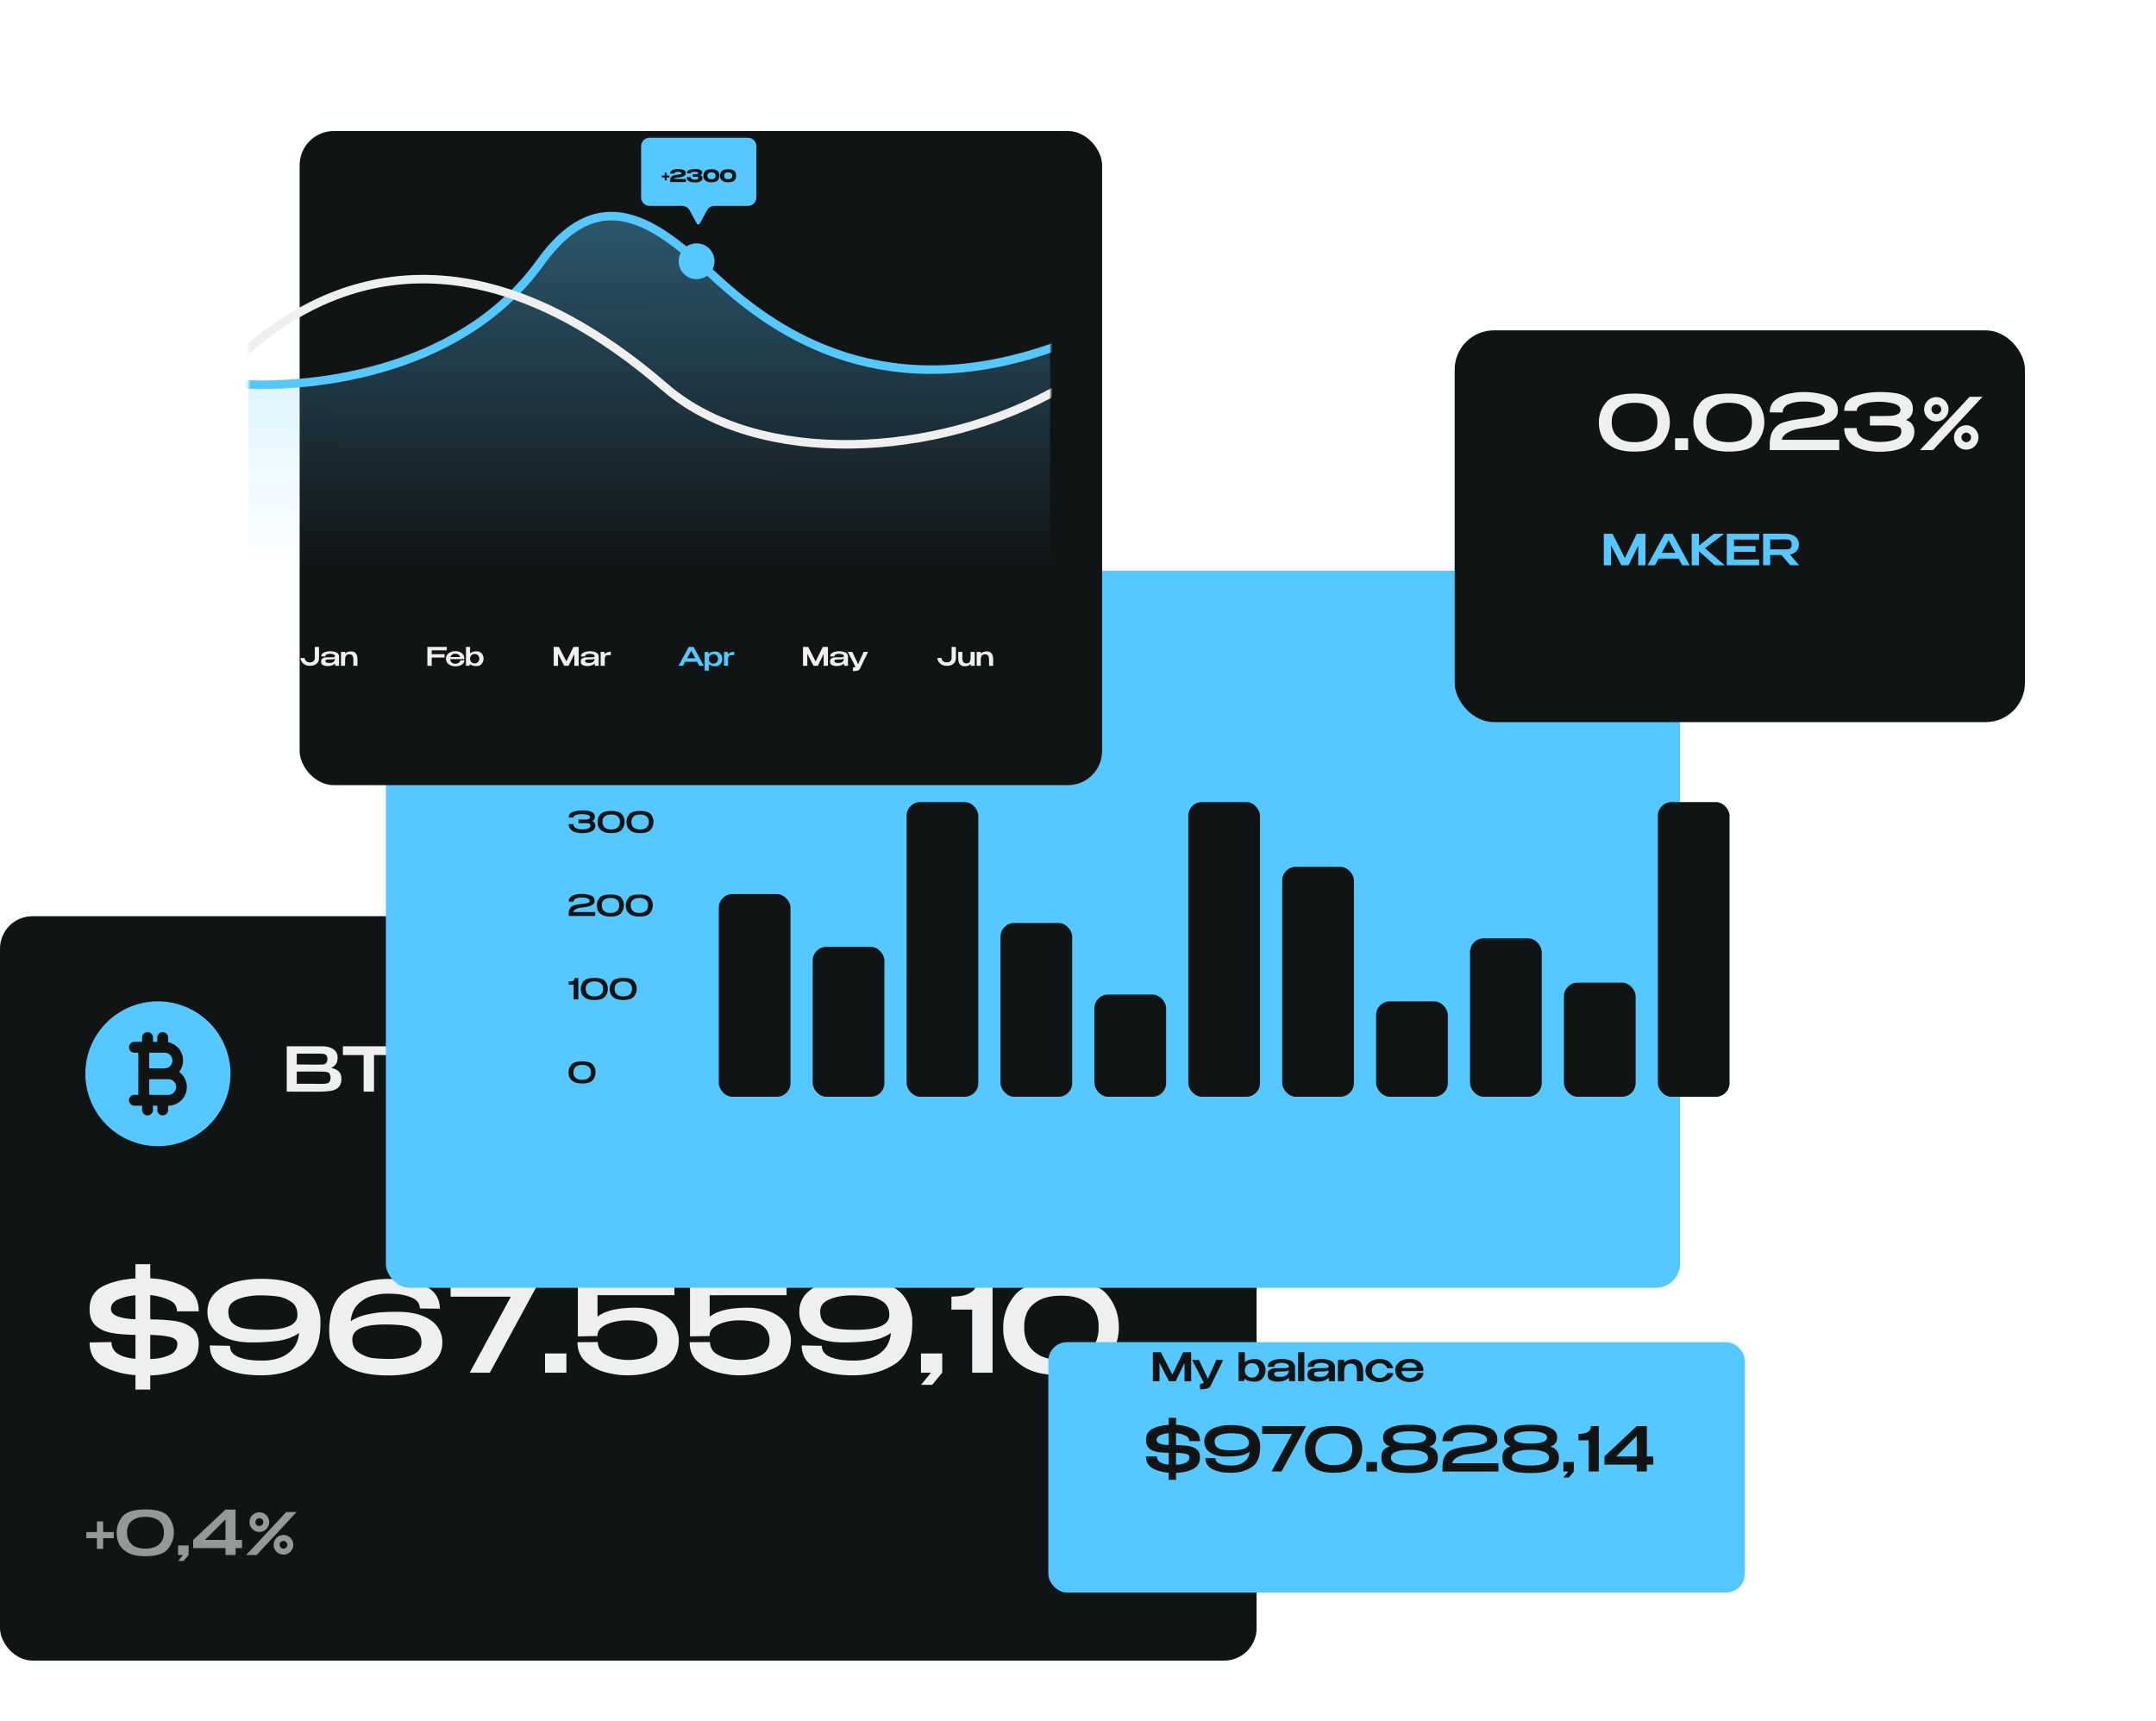 <svg width="675" height="539" fill="none" xmlns="http://www.w3.org/2000/svg"><rect y="286.902" width="393.421" height="233.098" rx="10.156" fill="#111415"/><path d="M51.514 334.542H46.72v-4.897h4.805c.65 0 1.274.258 1.734.717a2.445 2.445 0 010 3.463 2.457 2.457 0 01-1.734.717h-.01zm1.173 3.4h-5.968v4.897h5.977c.65 0 1.275-.258 1.735-.717a2.446 2.446 0 000-3.463 2.457 2.457 0 00-1.735-.717h-.01zm19.476-1.7a22.63 22.63 0 01-3.829 12.595 22.708 22.708 0 01-10.195 8.349 22.759 22.759 0 01-24.758-4.914 22.659 22.659 0 01-6.218-11.607 22.624 22.624 0 011.293-13.098 22.678 22.678 0 018.368-10.174 22.753 22.753 0 0128.685 2.819 22.66 22.66 0 016.654 16.03zm-13.665 4.149a5.845 5.845 0 00-2.415-4.727 5.82 5.82 0 00-3.435-9.295v-1.462a1.698 1.698 0 00-1.704-1.7 1.705 1.705 0 00-1.704 1.7v1.338h-1.342v-1.338a1.698 1.698 0 00-1.704-1.7 1.705 1.705 0 00-1.704 1.7v1.338h-2.394a1.705 1.705 0 00-1.704 1.7 1.705 1.705 0 001.704 1.7h1.215v13.194h-1.215a1.705 1.705 0 00-1.704 1.7 1.705 1.705 0 001.704 1.7h2.394v1.338a1.698 1.698 0 001.704 1.7 1.705 1.705 0 001.704-1.7v-1.338h1.342v1.338a1.698 1.698 0 001.704 1.7 1.705 1.705 0 001.704-1.7v-1.338h.039a5.85 5.85 0 004.118-1.724 5.823 5.823 0 001.693-4.124z" fill="#57C7FF"/><path d="M103.609 334.392c1.077.218 1.892.595 2.444 1.133.551.525.827 1.28.827 2.266v.077c0 1.114-.282 1.958-.847 2.535-.551.576-1.315.96-2.29 1.152-.962.179-2.238.281-3.829.307h-.943l-9.198-.019v-14.21h11.026c1.488.013 2.675.32 3.56.922.885.601 1.328 1.453 1.328 2.553v.077c0 .832-.173 1.511-.52 2.036-.346.525-.866.915-1.558 1.171zm-1.116-2.765c0-.538-.116-.922-.347-1.152a1.482 1.482 0 00-.904-.442c-.372-.064-.911-.096-1.617-.096H92.91v3.38l4.984.057h-.192 1.924c.719 0 1.251-.019 1.598-.057.359-.051.66-.199.904-.442.244-.256.366-.672.366-1.248zm-2.252 7.777c.834 0 1.456-.032 1.867-.096.423-.064.757-.23 1-.499.244-.282.366-.736.366-1.364 0-.601-.122-1.037-.366-1.305-.243-.269-.577-.429-1-.481-.411-.064-1.033-.096-1.867-.096h-7.332v3.803c3.002 0 5.158.012 6.466.038h.866zm7.115-9.064v-2.707h16.126l-16.126 2.707zm16.126-2.707v2.765h-6.389v11.445h-3.252v-11.445h-6.485v-2.765h16.126zm.39 7.124c0-1.421.391-2.701 1.174-3.841.795-1.139 1.873-2.029 3.233-2.669 1.372-.653 2.893-.979 4.56-.979 2.091 0 3.894.506 5.408 1.517 1.526.998 2.578 2.4 3.156 4.205l-3.387.02c-.244-.653-.661-1.21-1.251-1.671a5.88 5.88 0 00-1.924-1.056c-.706-.243-1.367-.365-1.982-.365-.924 0-1.822.192-2.695.576a5.232 5.232 0 00-2.155 1.671c-.551.729-.827 1.593-.827 2.592 0 1.011.263 1.882.789 2.612a5.107 5.107 0 002.078 1.651 7.104 7.104 0 002.81.557c.987 0 1.956-.263 2.905-.788a5.113 5.113 0 002.175-2.246h3.464c-.616 1.818-1.681 3.219-3.195 4.205-1.501.986-3.29 1.479-5.369 1.479-1.655 0-3.168-.327-4.541-.98-1.373-.652-2.457-1.549-3.252-2.688a6.562 6.562 0 01-1.174-3.802z" fill="#EFEFEF"/><path d="M32.288 479.747h3.33v1.94h-3.33v3.322h-1.943v-3.322h-3.33v-1.94h3.33v-3.322h1.943v3.322zm13.212-7.066c3.54-.013 5.914.704 7.12 2.15 1.206 1.447 1.81 3.13 1.81 5.051 0 1.869-.61 3.578-1.829 5.127-1.219 1.536-3.586 2.304-7.1 2.304-2.464 0-4.37-.416-5.716-1.248-1.334-.832-2.22-1.799-2.656-2.9-.436-1.114-.635-2.208-.596-3.283 0-1.857.61-3.521 1.828-4.993 1.231-1.472 3.611-2.208 7.14-2.208zm.02 12.251c1.398 0 2.533-.237 3.405-.711.873-.486 1.495-1.113 1.867-1.882a5.13 5.13 0 00.5-2.496 4.69 4.69 0 00-.5-2.381c-.372-.73-.994-1.319-1.867-1.767-.872-.46-2.007-.691-3.406-.691-1.385 0-2.514.231-3.386.691-.86.448-1.476 1.037-1.848 1.767a4.972 4.972 0 00-.5 2.381 5.442 5.442 0 00.5 2.496c.372.769.988 1.396 1.848 1.882.872.474 2 .711 3.386.711zm10.239 1.997v-2.976h3.29v2.976l-1.558 1.882h-1.732l1.558-1.882H55.76zm17.996-4.705h2.02v2.554h-2.02v2.151h-3.156v-2.151H60.477v-2.554l10.122-9.505h3.156v9.505zm-3.156-6.433l-6.447 6.433H70.6v-6.433zm9.758 11.138h-3.272l12.509-13.442h3.271l-12.508 13.442zm.846-7.22a3.07 3.07 0 01-1.539-.404 3.203 3.203 0 01-1.135-1.132 3.058 3.058 0 01-.404-1.537c0-.55.134-1.062.404-1.536.282-.474.66-.845 1.135-1.114a2.97 2.97 0 011.54-.422 2.97 2.97 0 011.539.422c.475.269.847.64 1.116 1.114.282.474.423.986.423 1.536a2.95 2.95 0 01-.423 1.537 3.05 3.05 0 01-1.116 1.132 3.071 3.071 0 01-1.54.404zm0-1.844c.334 0 .623-.121.866-.365a1.18 1.18 0 00.366-.864 1.18 1.18 0 00-.366-.864 1.186 1.186 0 00-.866-.365c-.333 0-.622.122-.865.365a1.179 1.179 0 00-.366.864c0 .333.122.621.366.864.243.244.532.365.865.365zm7.544 8.949a3.071 3.071 0 01-1.54-.404 3.203 3.203 0 01-1.135-1.132 3.058 3.058 0 01-.404-1.537c0-.55.135-1.062.404-1.536.282-.474.66-.845 1.135-1.114a2.97 2.97 0 011.54-.422 2.97 2.97 0 011.54.422c.474.269.846.64 1.115 1.114.283.474.424.986.424 1.536 0 .551-.141 1.063-.423 1.537-.27.473-.642.851-1.117 1.132a3.07 3.07 0 01-1.54.404zm0-1.863c.333 0 .616-.122.847-.365a1.16 1.16 0 00.365-.845 1.12 1.12 0 00-.365-.845 1.123 1.123 0 00-.847-.364c-.32 0-.603.121-.847.364a1.119 1.119 0 00-.366.845c0 .32.122.602.366.845s.526.365.847.365z" fill="#EFEFEF" fill-opacity=".6"/><path d="M47.04 413.157c3.036.026 5.604.194 7.705.505 2.128.31 3.905 1.022 5.332 2.135 1.427 1.088 2.14 2.719 2.14 4.893 0 3.65-1.518 6.2-4.553 7.65-3.035 1.45-6.577 2.239-10.624 2.369v4.427h-4.63v-4.505c-3.84-.31-7.2-1.229-10.08-2.757-2.853-1.553-4.28-4.051-4.28-7.494l6.849-.117c0 3.029 2.504 4.776 7.51 5.242v-7.494c-2.983-.052-5.486-.259-7.51-.621-2.023-.389-3.67-1.152-4.942-2.292-1.271-1.165-1.907-2.86-1.907-5.087 0-3.443 1.414-5.863 4.242-7.261 2.853-1.398 6.226-2.201 10.117-2.408v-4.465h4.631v4.426c3.892.156 7.394.997 10.507 2.525 3.113 1.501 4.67 4.103 4.67 7.805h-6.81c0-1.657-.87-2.861-2.607-3.612-1.738-.776-3.658-1.268-5.76-1.475v7.611zm-12.297-3.262c0 1.916 2.556 2.99 7.666 3.223v-7.533c-2.075.207-3.878.647-5.409 1.32-1.504.647-2.257 1.644-2.257 2.99zm20.78 10.912c0-1.088-.804-1.812-2.412-2.175-1.608-.362-3.632-.569-6.07-.621v7.572c2.386-.078 4.384-.492 5.992-1.243 1.635-.75 2.465-1.915 2.49-3.494v-.039zm44.762-8.271c.026.414.039 1.009.039 1.786 0 6.187-1.816 10.459-5.448 12.814-3.632 2.356-8.004 3.534-13.115 3.534-4.85 0-8.742-.764-11.674-2.291-2.931-1.553-4.397-3.909-4.397-7.067l6.304.116c0 1.631.934 2.822 2.802 3.573 1.894.724 4.203 1.074 6.927 1.048 1.945.052 3.774-.194 5.487-.738 1.738-.569 3.19-1.501 4.358-2.796 1.167-1.32 1.855-3.016 2.062-5.087-1.945 1.321-4.228 2.149-6.849 2.486-2.62.31-5.279.466-7.977.466-2.828 0-5.292-.389-7.394-1.165-2.075-.777-3.67-1.877-4.786-3.301-1.116-1.424-1.674-3.094-1.674-5.009v-.078c0-2.33.753-4.272 2.257-5.825 1.505-1.553 3.516-2.692 6.032-3.417 2.543-.751 5.383-1.126 8.522-1.126 5.656 0 10.014.971 13.076 2.912 3.061 1.916 4.877 4.971 5.448 9.165zm-17.629 3.883c7.005 0 10.494-1.554 10.468-4.66 0-1.916-.713-3.327-2.14-4.233-1.427-.906-2.866-1.437-4.32-1.592-1.426-.181-3.073-.285-4.941-.311-2.854 0-5.28.415-7.278 1.243-1.971.803-2.957 2.071-2.957 3.806 0 1.631.467 2.873 1.401 3.727.96.829 2.218 1.373 3.775 1.631 1.582.259 3.58.389 5.992.389zm55.826 3.922c0 2.33-.753 4.271-2.257 5.825-1.505 1.553-3.529 2.705-6.071 3.456-2.516.724-5.357 1.087-8.522 1.087-5.63 0-9.988-.958-13.075-2.874-3.062-1.941-4.865-5.009-5.41-9.203a33.197 33.197 0 01-.077-1.825c0-6.187 1.816-10.446 5.448-12.776 3.632-2.355 8.003-3.533 13.114-3.533 4.851 0 8.743.776 11.674 2.33 2.932 1.527 4.397 3.857 4.397 6.989l-6.265-.077c0-1.631-.947-2.809-2.841-3.534-1.867-.751-4.163-1.113-6.887-1.087-1.946-.052-3.788.207-5.526.776a9.758 9.758 0 00-4.359 2.796c-1.167 1.295-1.842 2.977-2.023 5.048 1.375-.932 3.022-1.618 4.942-2.058 1.92-.44 3.632-.699 5.137-.776a91.82 91.82 0 014.747-.117c2.828 0 5.28.388 7.355 1.165 2.101.777 3.71 1.877 4.825 3.301 1.116 1.424 1.674 3.093 1.674 5.009v.078zm-16.772 5.203c2.853 0 5.266-.401 7.238-1.204 1.997-.828 2.996-2.109 2.996-3.844 0-1.631-.48-2.861-1.44-3.689-.96-.854-2.244-1.411-3.852-1.67-1.583-.259-3.593-.388-6.032-.388-6.901 0-10.338 1.553-10.312 4.66 0 1.915.713 3.326 2.14 4.232 1.427.907 2.854 1.45 4.281 1.631 1.452.156 3.113.246 4.981.272zm47.217-24.425l-15.565 28.736h-6.304l12.88-23.804h-18.873v-4.932h27.862zm1.709 22.717h6.693v6.019h-6.693v-6.019zm41.879-4c-.103 4.09-1.803 6.925-5.097 8.504-3.295 1.553-6.992 2.33-11.091 2.33-2.179 0-4.462-.324-6.849-.971-2.387-.647-4.436-1.747-6.149-3.3-1.686-1.554-2.529-3.586-2.529-6.097l6.382-.039c0 1.786.856 3.133 2.568 4.039 1.713.906 3.801 1.423 6.266 1.553 2.724.078 5.033-.363 6.926-1.32 1.92-.984 2.88-2.576 2.88-4.777-.026-2.019-.791-3.572-2.296-4.66-1.505-1.087-3.943-1.63-7.316-1.63-1.427 0-2.854.181-4.28.543-1.401.363-2.569.893-3.503 1.592-.908.699-1.362 1.554-1.362 2.563v.194l-6.148.117v-17.358h30.236v4.466h-24.088v6.756c2.309-1.889 6.266-2.834 11.869-2.834 2.646 0 4.994.414 7.044 1.242 2.049.803 3.645 1.981 4.786 3.534 1.168 1.553 1.751 3.391 1.751 5.514v.039zm35.115 0c-.104 4.09-1.803 6.925-5.098 8.504-3.295 1.553-6.992 2.33-11.091 2.33-2.179 0-4.462-.324-6.849-.971-2.387-.647-4.436-1.747-6.148-3.3-1.687-1.554-2.53-3.586-2.53-6.097l6.382-.039c0 1.786.856 3.133 2.569 4.039 1.712.906 3.8 1.423 6.265 1.553 2.724.078 5.033-.363 6.927-1.32 1.919-.984 2.879-2.576 2.879-4.777-.026-2.019-.791-3.572-2.296-4.66-1.504-1.087-3.943-1.63-7.316-1.63-1.426 0-2.853.181-4.28.543-1.401.363-2.569.893-3.502 1.592-.908.699-1.362 1.554-1.362 2.563v.194l-6.149.117v-17.358h30.237v4.466H222.18v6.756c2.308-1.889 6.265-2.834 11.868-2.834 2.647 0 4.994.414 7.044 1.242 2.049.803 3.645 1.981 4.786 3.534 1.168 1.553 1.752 3.391 1.752 5.514v.039zm37.955-7.3c.026.414.038 1.009.038 1.786 0 6.187-1.816 10.459-5.448 12.814-3.632 2.356-8.003 3.534-13.114 3.534-4.851 0-8.743-.764-11.674-2.291-2.932-1.553-4.397-3.909-4.397-7.067l6.304.116c0 1.631.934 2.822 2.802 3.573 1.893.724 4.202 1.074 6.926 1.048 1.946.052 3.775-.194 5.487-.738 1.738-.569 3.191-1.501 4.359-2.796 1.167-1.32 1.855-3.016 2.062-5.087-1.946 1.321-4.229 2.149-6.849 2.486-2.62.31-5.279.466-7.977.466-2.828 0-5.293-.389-7.394-1.165-2.075-.777-3.671-1.877-4.786-3.301-1.116-1.424-1.674-3.094-1.674-5.009v-.078c0-2.33.753-4.272 2.257-5.825 1.505-1.553 3.516-2.692 6.032-3.417 2.542-.751 5.383-1.126 8.522-1.126 5.656 0 10.014.971 13.076 2.912 3.061 1.916 4.877 4.971 5.448 9.165zm-17.629 3.883c7.005 0 10.494-1.554 10.468-4.66 0-1.916-.713-3.327-2.14-4.233-1.427-.906-2.867-1.437-4.32-1.592-1.426-.181-3.074-.285-4.942-.311-2.853 0-5.279.415-7.277 1.243-1.971.803-2.957 2.071-2.957 3.806 0 1.631.467 2.873 1.401 3.727.96.829 2.218 1.373 3.774 1.631 1.583.259 3.581.389 5.993.389zm20.374 13.436v-6.019h6.655v6.019l-3.152 3.805h-3.503l3.153-3.805h-3.153zm22.423-28.736v28.736h-6.382v-19.766h-6.499v-4.077c2.412 0 4.19-.298 5.331-.893 1.168-.596 1.881-1.23 2.14-1.903a5.5 5.5 0 00.428-2.097h4.982zm21.475-.078c7.16-.026 11.959 1.424 14.398 4.349 2.439 2.926 3.658 6.33 3.658 10.213 0 3.78-1.232 7.236-3.697 10.368-2.465 3.107-7.251 4.66-14.359 4.66-4.982 0-8.834-.841-11.558-2.524-2.698-1.683-4.488-3.637-5.37-5.863-.882-2.253-1.284-4.466-1.207-6.641 0-3.753 1.233-7.119 3.697-10.096 2.491-2.977 7.303-4.466 14.438-4.466zm.038 24.775c2.828 0 5.124-.479 6.888-1.437 1.764-.983 3.023-2.252 3.775-3.805.752-1.554 1.09-3.236 1.012-5.048.078-1.735-.26-3.34-1.012-4.816-.752-1.475-2.011-2.666-3.775-3.572-1.764-.932-4.06-1.398-6.888-1.398-2.801 0-5.084.466-6.849 1.398-1.738.906-2.983 2.097-3.735 3.572-.727 1.476-1.064 3.081-1.012 4.816-.052 1.812.285 3.494 1.012 5.048.752 1.553 1.997 2.822 3.735 3.805 1.765.958 4.048 1.437 6.849 1.437z" fill="#EFEFEF"/><g filter="url(#filter0_d_2006_219)"><rect x="158.224" y="141.282" width="405.181" height="224.564" rx="7.484" fill="#57C7FF"/></g><path d="M186.309 180.054c0 .544-.175.997-.527 1.36-.351.363-.824.632-1.417.807-.588.169-1.251.254-1.99.254-1.315 0-2.333-.224-3.054-.671-.714-.453-1.136-1.17-1.263-2.149a7.707 7.707 0 01-.018-.426c0-1.445.424-2.44 1.272-2.984.848-.55 1.869-.825 3.063-.825 1.133 0 2.041.182 2.726.544.684.357 1.027.901 1.027 1.633l-1.463-.019c0-.38-.221-.656-.664-.825-.436-.175-.972-.26-1.608-.254a3.794 3.794 0 00-1.291.182 2.27 2.27 0 00-1.017.653c-.273.302-.43.695-.473 1.178a3.403 3.403 0 011.154-.48 7.149 7.149 0 011.2-.182c.351-.018.721-.027 1.108-.027.661 0 1.233.091 1.718.272.491.182.866.439 1.127.771.26.333.39.722.39 1.17v.018zm-3.916 1.215c.666 0 1.23-.094 1.69-.281.467-.194.7-.493.7-.898 0-.381-.112-.668-.336-.861-.225-.2-.524-.33-.9-.39a8.926 8.926 0 00-1.409-.091c-1.611 0-2.414.363-2.408 1.088 0 .448.167.777.5.989.333.211.666.338 1 .381.339.036.727.057 1.163.063zm8.791-5.722c1.672-.006 2.792.333 3.362 1.016.569.683.854 1.478.854 2.385 0 .882-.288 1.689-.863 2.421-.576.725-1.694 1.088-3.353 1.088-1.164 0-2.063-.197-2.699-.59-.63-.392-1.048-.849-1.254-1.369a3.85 3.85 0 01-.282-1.55c0-.877.288-1.663.863-2.358.582-.695 1.706-1.043 3.372-1.043zm.009 5.785c.66 0 1.196-.111 1.608-.335.412-.23.706-.526.882-.889.175-.362.254-.755.236-1.178a2.224 2.224 0 00-.236-1.125c-.176-.344-.47-.623-.882-.834-.412-.218-.948-.327-1.608-.327-.655 0-1.188.109-1.6.327-.406.211-.696.49-.872.834-.17.345-.248.719-.236 1.125-.012.423.066.816.236 1.178.176.363.466.659.872.889.412.224.945.335 1.6.335zm9.042-5.785c1.672-.006 2.793.333 3.362 1.016a3.61 3.61 0 01.855 2.385c0 .882-.288 1.689-.864 2.421-.575.725-1.693 1.088-3.353 1.088-1.163 0-2.063-.197-2.699-.59-.63-.392-1.048-.849-1.254-1.369a3.832 3.832 0 01-.281-1.55c0-.877.287-1.663.863-2.358.581-.695 1.705-1.043 3.371-1.043zm.009 5.785c.661 0 1.197-.111 1.609-.335.412-.23.706-.526.881-.889.176-.362.255-.755.236-1.178.019-.406-.06-.78-.236-1.125-.175-.344-.469-.623-.881-.834-.412-.218-.948-.327-1.609-.327-.654 0-1.187.109-1.599.327-.406.211-.697.49-.872.834-.17.345-.249.719-.237 1.125-.012.423.067.816.237 1.178.175.363.466.659.872.889.412.224.945.335 1.599.335zm-14.643 24.741c-.025.955-.421 1.617-1.191 1.986-.769.362-1.632.544-2.59.544a6.111 6.111 0 01-1.599-.227 3.44 3.44 0 01-1.436-.771c-.394-.362-.59-.837-.59-1.423l1.49-.009c0 .417.2.731.6.943.399.211.887.332 1.463.362.636.019 1.175-.084 1.617-.308.448-.23.673-.601.673-1.115-.006-.472-.185-.834-.537-1.088-.351-.254-.92-.381-1.708-.381-.333 0-.666.042-1 .127a2.309 2.309 0 00-.817.371c-.212.164-.318.363-.318.599v.045l-1.436.028v-4.054h7.061v1.043h-5.625v1.578c.539-.442 1.463-.662 2.771-.662.618 0 1.166.097 1.645.29.479.187.851.462 1.118.825.272.363.409.792.409 1.288v.009zm4.837-4.389c1.672-.006 2.793.333 3.362 1.016a3.61 3.61 0 01.855 2.384c0 .883-.288 1.69-.864 2.422-.575.725-1.693 1.088-3.353 1.088-1.163 0-2.063-.197-2.699-.59-.63-.393-1.048-.849-1.254-1.369a3.852 3.852 0 01-.282-1.551c0-.876.288-1.662.864-2.357.581-.695 1.705-1.043 3.371-1.043zm.009 5.785c.661 0 1.197-.111 1.609-.335.412-.23.705-.526.881-.889a2.41 2.41 0 00.236-1.179 2.202 2.202 0 00-.236-1.124c-.176-.345-.469-.623-.881-.834-.412-.218-.948-.327-1.609-.327-.654 0-1.187.109-1.599.327-.406.211-.697.489-.873.834a2.356 2.356 0 00-.236 1.124c-.012.424.067.816.236 1.179.176.363.467.659.873.889.412.224.945.335 1.599.335zm9.043-5.785c1.672-.006 2.793.333 3.362 1.016.57.683.854 1.478.854 2.384 0 .883-.288 1.69-.863 2.422-.576.725-1.693 1.088-3.353 1.088-1.163 0-2.063-.197-2.699-.59-.63-.393-1.048-.849-1.254-1.369a3.852 3.852 0 01-.282-1.551c0-.876.288-1.662.863-2.357.582-.695 1.706-1.043 3.372-1.043zm.009 5.785c.66 0 1.196-.111 1.608-.335.412-.23.706-.526.882-.889.175-.363.254-.755.236-1.179a2.223 2.223 0 00-.236-1.124c-.176-.345-.47-.623-.882-.834-.412-.218-.948-.327-1.608-.327-.654 0-1.188.109-1.599.327-.406.211-.697.489-.873.834a2.356 2.356 0 00-.236 1.124c-.012.424.067.816.236 1.179.176.363.467.659.873.889.411.224.945.335 1.599.335zm-15.171 24.859h.955v1.206h-.955v1.015h-1.49v-1.015h-4.78v-1.206l4.78-4.489h1.49v4.489zm-1.49-3.038l-3.044 3.038h3.044v-3.038zm7.325-1.469c1.672-.006 2.793.332 3.362 1.015.57.684.854 1.479.854 2.385 0 .883-.287 1.69-.863 2.421-.575.726-1.693 1.089-3.353 1.089-1.163 0-2.063-.197-2.699-.59-.63-.393-1.048-.849-1.254-1.369a3.852 3.852 0 01-.282-1.551c0-.876.288-1.662.864-2.357.581-.696 1.705-1.043 3.371-1.043zm.009 5.785c.66 0 1.197-.112 1.609-.335.411-.23.705-.526.881-.889.176-.363.254-.756.236-1.179a2.21 2.21 0 00-.236-1.124c-.176-.345-.47-.623-.881-.834-.412-.218-.949-.327-1.609-.327-.654 0-1.187.109-1.599.327-.406.211-.697.489-.873.834a2.353 2.353 0 00-.236 1.124c-.012.423.067.816.236 1.179.176.363.467.659.873.889.412.223.945.335 1.599.335zm9.043-5.785c1.672-.006 2.792.332 3.362 1.015.569.684.854 1.479.854 2.385 0 .883-.288 1.69-.863 2.421-.576.726-1.693 1.089-3.353 1.089-1.163 0-2.063-.197-2.699-.59-.63-.393-1.048-.849-1.254-1.369a3.852 3.852 0 01-.282-1.551c0-.876.288-1.662.863-2.357.582-.696 1.706-1.043 3.372-1.043zm.009 5.785c.66 0 1.196-.112 1.608-.335.412-.23.706-.526.882-.889.175-.363.254-.756.236-1.179a2.22 2.22 0 00-.236-1.124c-.176-.345-.47-.623-.882-.834-.412-.218-.948-.327-1.608-.327-.655 0-1.188.109-1.6.327-.405.211-.696.489-.872.834-.17.344-.248.719-.236 1.124-.012.423.066.816.236 1.179.176.363.467.659.872.889.412.223.945.335 1.6.335zM186.4 258.464c-.006.841-.387 1.454-1.145 1.841-.757.387-1.744.581-2.962.581-.897 0-1.663-.112-2.299-.336-.636-.224-1.121-.547-1.454-.97-.327-.423-.491-.928-.491-1.515h1.49c0 .569.267.986.8 1.252s1.185.399 1.954.399c.703.006 1.302-.091 1.799-.29.497-.206.748-.529.754-.971-.006-.187-.054-.326-.145-.417-.085-.096-.273-.166-.563-.208-.291-.049-.743-.073-1.354-.073h-1.682v-1.124h1.682c.424 0 .769-.015 1.036-.046.272-.036.493-.108.663-.217.17-.109.254-.275.254-.499 0-.308-.236-.538-.708-.689-.473-.151-1.052-.233-1.736-.245-.769-.006-1.421.079-1.954.254-.533.169-.8.444-.8.825h-1.49c0-.87.439-1.46 1.318-1.768.884-.314 1.86-.472 2.926-.472.648 0 1.251.043 1.808.127a3.346 3.346 0 011.481.563c.425.296.637.734.637 1.314 0 .641-.276 1.079-.827 1.315.648.236.984.686 1.008 1.351v.018zm4.934-4.506c1.672-.006 2.793.332 3.363 1.015.569.683.854 1.478.854 2.385 0 .883-.288 1.69-.863 2.421-.576.726-1.694 1.088-3.354 1.088-1.163 0-2.062-.196-2.698-.589-.631-.393-1.049-.849-1.255-1.369a3.868 3.868 0 01-.281-1.551c0-.876.288-1.662.863-2.357.582-.696 1.705-1.043 3.371-1.043zm.009 5.785c.661 0 1.197-.112 1.609-.335.412-.23.706-.526.881-.889.176-.363.255-.756.237-1.179a2.21 2.21 0 00-.237-1.124c-.175-.345-.469-.623-.881-.835-.412-.217-.948-.326-1.609-.326-.654 0-1.187.109-1.599.326-.406.212-.697.49-.872.835a2.33 2.33 0 00-.236 1.124c-.013.423.066.816.236 1.179.175.363.466.659.872.889.412.223.945.335 1.599.335zm9.043-5.785c1.672-.006 2.793.332 3.362 1.015a3.61 3.61 0 01.855 2.385c0 .883-.288 1.69-.864 2.421-.575.726-1.693 1.088-3.353 1.088-1.163 0-2.063-.196-2.699-.589-.63-.393-1.048-.849-1.254-1.369a3.852 3.852 0 01-.282-1.551c0-.876.288-1.662.864-2.357.581-.696 1.705-1.043 3.371-1.043zm.009 5.785c.661 0 1.197-.112 1.609-.335.412-.23.705-.526.881-.889.176-.363.254-.756.236-1.179a2.21 2.21 0 00-.236-1.124c-.176-.345-.469-.623-.881-.835-.412-.217-.948-.326-1.609-.326-.654 0-1.187.109-1.599.326-.406.212-.697.49-.873.835a2.353 2.353 0 00-.236 1.124c-.012.423.067.816.236 1.179.176.363.467.659.873.889.412.223.945.335 1.599.335zm-14.067 25.856v1.224h-8.279v-.589c0-.786.143-1.385.427-1.796.285-.417.633-.701 1.045-.852.418-.151.976-.284 1.672-.399.212-.03.579-.079 1.1-.145.527-.061.942-.118 1.245-.173.309-.054.563-.139.763-.254.206-.12.309-.284.309-.489 0-.375-.248-.65-.745-.825-.491-.176-1.094-.26-1.808-.254-.685 0-1.267.106-1.745.317-.479.206-.718.532-.718.979l-1.545-.009c0-.616.218-1.103.654-1.46a3.781 3.781 0 011.573-.752 7.904 7.904 0 011.772-.209c1.054 0 2.002.148 2.844.445.848.29 1.272.879 1.272 1.768 0 .477-.2.855-.6 1.133a3.763 3.763 0 01-1.336.59c-.49.115-1.072.217-1.744.308-.267.03-.467.057-.6.082a4.45 4.45 0 00-1.272.299c-.358.151-.633.323-.827.517-.188.187-.282.368-.282.544h6.825zm4.785-5.504c1.672-.006 2.792.332 3.362 1.015.569.683.854 1.478.854 2.385 0 .883-.288 1.69-.863 2.421-.576.726-1.694 1.088-3.353 1.088-1.164 0-2.063-.196-2.699-.589-.63-.393-1.048-.849-1.254-1.369a3.852 3.852 0 01-.282-1.551c0-.877.288-1.662.863-2.358.582-.695 1.706-1.042 3.372-1.042zm.009 5.785c.66 0 1.196-.112 1.608-.336.412-.229.706-.526.882-.888.175-.363.254-.756.236-1.179a2.226 2.226 0 00-.236-1.125c-.176-.344-.47-.622-.882-.834-.412-.217-.948-.326-1.608-.326-.655 0-1.188.109-1.6.326-.406.212-.696.49-.872.834-.17.345-.248.72-.236 1.125-.012.423.066.816.236 1.179.176.362.466.659.872.888.412.224.945.336 1.6.336zm9.042-5.785c1.672-.006 2.793.332 3.362 1.015a3.61 3.61 0 01.855 2.385c0 .883-.288 1.69-.864 2.421-.575.726-1.693 1.088-3.353 1.088-1.163 0-2.063-.196-2.699-.589-.63-.393-1.048-.849-1.254-1.369a3.834 3.834 0 01-.281-1.551c0-.877.287-1.662.863-2.358.581-.695 1.705-1.042 3.371-1.042zm.009 5.785c.661 0 1.197-.112 1.609-.336.412-.229.706-.526.881-.888.176-.363.255-.756.236-1.179.019-.405-.06-.78-.236-1.125-.175-.344-.469-.622-.881-.834-.412-.217-.948-.326-1.609-.326-.654 0-1.187.109-1.599.326-.406.212-.697.49-.872.834-.17.345-.249.72-.237 1.125-.012.423.067.816.237 1.179.175.362.466.659.872.888.412.224.945.336 1.599.336zm-19.107 20.37v6.71h-1.49v-4.616h-1.518v-.952c.564 0 .979-.069 1.245-.208.273-.139.439-.288.5-.445.067-.163.1-.326.1-.489h1.163zm5.015-.019c1.672-.006 2.793.333 3.362 1.016a3.61 3.61 0 01.854 2.385c0 .883-.287 1.69-.863 2.421-.575.725-1.693 1.088-3.353 1.088-1.163 0-2.063-.196-2.699-.589-.63-.393-1.048-.85-1.254-1.369a3.852 3.852 0 01-.282-1.551c0-.877.288-1.663.864-2.358.581-.695 1.705-1.043 3.371-1.043zm.009 5.786c.66 0 1.196-.112 1.608-.336.412-.229.706-.526.882-.888.176-.363.254-.756.236-1.179.018-.405-.06-.78-.236-1.125-.176-.344-.47-.622-.882-.834-.412-.218-.948-.326-1.608-.326-.654 0-1.187.108-1.599.326-.406.212-.697.49-.873.834a2.36 2.36 0 00-.236 1.125c-.012.423.067.816.236 1.179.176.362.467.659.873.888.412.224.945.336 1.599.336zm9.043-5.786c1.672-.006 2.792.333 3.362 1.016.569.683.854 1.478.854 2.385 0 .883-.288 1.69-.863 2.421-.576.725-1.694 1.088-3.353 1.088-1.164 0-2.063-.196-2.699-.589-.63-.393-1.048-.85-1.254-1.369a3.852 3.852 0 01-.282-1.551c0-.877.288-1.663.863-2.358.582-.695 1.706-1.043 3.372-1.043zm.009 5.786c.66 0 1.196-.112 1.608-.336.412-.229.706-.526.882-.888.175-.363.254-.756.236-1.179a2.226 2.226 0 00-.236-1.125c-.176-.344-.47-.622-.882-.834-.412-.218-.948-.326-1.608-.326-.655 0-1.188.108-1.6.326-.406.212-.696.49-.872.834-.17.345-.248.72-.236 1.125-.012.423.066.816.236 1.179.176.362.466.659.872.888.412.224.945.336 1.6.336zm-12.904 20.351c1.672-.006 2.793.333 3.363 1.016.569.683.854 1.478.854 2.385 0 .882-.288 1.689-.863 2.421-.576.725-1.694 1.088-3.354 1.088-1.163 0-2.062-.196-2.699-.589-.63-.393-1.048-.85-1.254-1.37a3.846 3.846 0 01-.281-1.55c0-.877.287-1.663.863-2.358.582-.695 1.705-1.043 3.371-1.043zm.009 5.786c.661 0 1.197-.112 1.609-.336.412-.23.706-.526.881-.889.176-.362.255-.755.237-1.178a2.217 2.217 0 00-.237-1.125c-.175-.344-.469-.622-.881-.834-.412-.218-.948-.326-1.609-.326-.654 0-1.187.108-1.599.326-.406.212-.697.49-.872.834-.17.345-.249.72-.237 1.125-.012.423.067.816.237 1.178.175.363.466.659.872.889.412.224.945.336 1.599.336z" fill="#111415"/><rect x="225.041" y="279.968" width="22.451" height="63.475" rx="4.276" fill="#111415"/><rect x="254.441" y="296.503" width="22.451" height="46.94" rx="4.276" fill="#111415"/><rect x="283.841" y="251.164" width="22.451" height="92.279" rx="4.276" fill="#111415"/><rect x="313.24" y="289.035" width="22.451" height="54.407" rx="4.276" fill="#111415"/><rect x="342.64" y="311.439" width="22.451" height="32.004" rx="4.276" fill="#111415"/><rect x="372.039" y="251.164" width="22.451" height="92.279" rx="4.276" fill="#111415"/><rect x="401.439" y="271.433" width="22.451" height="72.01" rx="4.276" fill="#111415"/><rect x="430.839" y="313.572" width="22.451" height="29.871" rx="4.276" fill="#111415"/><rect x="460.238" y="293.836" width="22.451" height="49.607" rx="4.276" fill="#111415"/><rect x="489.638" y="307.705" width="22.451" height="35.738" rx="4.276" fill="#111415"/><rect x="519.038" y="251.164" width="22.451" height="92.279" rx="4.276" fill="#111415"/><g filter="url(#filter1_d_2006_219)"><rect x="77.775" y="25" width="251.234" height="204.828" rx="10.691" fill="#111415"/></g><path d="M213.562 64.472h-10.17a2.673 2.673 0 01-2.673-2.673V45.81a2.673 2.673 0 012.673-2.673h30.736a2.673 2.673 0 012.673 2.673V61.8a2.673 2.673 0 01-2.673 2.673h-10.437c-.98 0-1.881.536-2.349 1.398l-2.246 4.137a.534.534 0 01-.939 0l-2.246-4.137a2.673 2.673 0 00-2.349-1.398z" fill="#57C7FF"/><path d="M208.716 54.972h.888v.614h-.888v.885h-.615v-.885h-.887v-.614h.887v-.885h.615v.885zm6.065 1.083v.95h-4.966v-.507c0-.455.107-.804.321-1.046a1.57 1.57 0 01.711-.49 6.45 6.45 0 01.967-.22c.15-.024.314-.045.492-.063.235-.029.419-.055.551-.08.135-.025.247-.064.336-.117.089-.057.134-.132.134-.224 0-.157-.109-.27-.326-.342a2.452 2.452 0 00-.791-.112 1.897 1.897 0 00-.754.144c-.207.089-.31.228-.31.416h-1.331c0-.547.248-.92.743-1.12a4.323 4.323 0 011.652-.304c.645 0 1.217.085 1.716.256.502.17.753.528.753 1.072 0 .285-.094.512-.283.683a1.688 1.688 0 01-.641.357 6.564 6.564 0 01-.792.182l-.171.032c-.017 0-.074.009-.171.026-.474.068-.866.14-1.176.219-.306.075-.459.17-.459.288h3.795zm5.161-.357c-.003.494-.228.855-.673 1.083-.446.227-1.027.34-1.743.34-.809 0-1.427-.136-1.855-.41-.427-.277-.641-.693-.641-1.248h1.251c0 .274.121.475.363.603.243.124.537.185.882.181.303.007.56-.034.77-.123.214-.089.322-.23.326-.426-.004-.1-.03-.175-.08-.224-.05-.054-.132-.09-.246-.107a2.773 2.773 0 00-.481-.032h-.989v-.768h.989c.281 0 .483-.036.604-.107.121-.071.182-.158.182-.261 0-.132-.106-.228-.316-.288a2.694 2.694 0 00-.759-.102c-.345 0-.639.038-.882.112-.242.072-.363.184-.363.337h-1.251c0-.513.258-.86.775-1.04a5.108 5.108 0 011.721-.278c.381 0 .736.025 1.064.075.331.046.622.156.871.33.25.175.374.432.374.774 0 .348-.213.587-.641.715.463.138.713.423.748.853v.01zm2.81-2.694c1.654-.007 2.48.663 2.48 2.01 0 .527-.167 1.004-.502 1.43-.332.424-.991.635-1.978.635-.695 0-1.233-.115-1.614-.346-.382-.232-.636-.502-.765-.811a2.222 2.222 0 01-.171-.907c0-.512.177-.974.529-1.387.353-.416 1.027-.624 2.021-.624zm.005 3.11c.31 0 .562-.052.754-.155a.957.957 0 00.417-.405c.082-.168.119-.349.112-.544a1.002 1.002 0 00-.112-.512.919.919 0 00-.417-.385c-.192-.1-.444-.149-.754-.149-.306 0-.556.05-.748.15a.926.926 0 00-.412.384 1.002 1.002 0 00-.112.512c-.007.195.03.377.112.544a.97.97 0 00.412.405c.192.103.442.155.748.155zm5.226-3.11c1.653-.007 2.48.663 2.48 2.01 0 .527-.168 1.004-.503 1.43-.331.424-.99.635-1.977.635-.695 0-1.233-.115-1.615-.346-.381-.232-.636-.502-.764-.811a2.19 2.19 0 01-.171-.907c0-.512.176-.974.529-1.387.353-.416 1.026-.624 2.021-.624zm.005 3.11c.31 0 .561-.052.754-.155a.957.957 0 00.417-.405c.082-.168.119-.349.112-.544a1.002 1.002 0 00-.112-.512.919.919 0 00-.417-.385c-.193-.1-.444-.149-.754-.149-.307 0-.556.05-.748.15a.92.92 0 00-.412.384 1.002 1.002 0 00-.112.512c-.007.195.03.377.112.544a.96.96 0 00.412.405c.192.103.441.155.748.155z" fill="#111415"/><path d="M170.251 82.161c-25.237 36.026-73.321 39.383-92.476 37.872v77.344h250.967v-89.612c-53.187 20.269-86.328-3.201-104.503-20.27l-.186-.175c-16.501-15.498-34.631-32.526-53.802-5.159z" fill="url(#paint0_linear_2006_219)"/><mask id="a" style="mask-type:alpha" maskUnits="userSpaceOnUse" x="77" y="25" width="253" height="205"><rect x="77.775" y="25" width="251.234" height="204.828" rx="10.691" fill="#111415"/></mask><g mask="url(#a)" stroke-width="2.673"><path d="M74.034 120.193c19.705 1.516 69.171-1.851 95.134-37.988 19.797-27.554 38.514-10.241 55.541 5.35 18.697 17.122 52.791 40.663 107.507 20.332" stroke="#57C7FF"/><path d="M75.637 111.204C93.326 94.849 140 62.292 208.303 121.336c28.995 25.065 85.344 22.398 123.913 0" stroke="#EFEFEF"/></g><ellipse cx="218.092" cy="81.808" rx="5.613" ry="5.601" fill="#57C7FF"/><path d="M99.881 202.571v3.56c0 .374-.088.739-.264 1.096-.177.358-.479.659-.906.904-.428.24-.995.36-1.7.36-.668 0-1.222-.141-1.66-.424-.438-.282-.759-.613-.962-.992-.203-.384-.305-.728-.305-1.032H95.4c0 .24.067.467.2.68.134.208.324.379.57.512.251.128.54.192.866.192.32 0 .596-.061.826-.184a1.291 1.291 0 00.69-1.112v-3.56h1.33zm3.525 1.368c.705 0 1.336.128 1.892.384.561.256.842.707.842 1.352v2.816h-1.171l-.12-.76c-.086.16-.246.304-.481.432s-.516.23-.842.304c-.326.07-.66.104-1.002.104-.412 0-.845-.085-1.299-.256-.455-.176-.682-.552-.682-1.128 0-.544.185-.904.553-1.08a2.56 2.56 0 011.139-.272c.871 0 1.473-.005 1.804-.016.337-.016.556-.045.657-.088a.261.261 0 00.169-.24v-.08c-.005-.192-.155-.352-.449-.48a2.532 2.532 0 00-1.018-.192c-.423-.005-.781.059-1.075.192-.294.128-.441.336-.441.624h-1.291c0-.411.15-.736.449-.976.305-.24.668-.405 1.091-.496a5.797 5.797 0 011.275-.144zm-.281 3.656c.641 0 1.09-.133 1.347-.4.257-.266.385-.578.385-.936-.262.155-.727.232-1.395.232-.396 0-.706.014-.93.04-.22.027-.383.078-.489.152a.367.367 0 00-.169.312c.011.192.11.342.297.448.187.102.505.152.954.152zm6.852-3.608c.61 0 1.086.208 1.428.624.342.411.513 1.104.513 2.08v1.8h-1.283v-1.776c0-.341-.027-.64-.08-.896a1.211 1.211 0 00-.361-.648c-.182-.181-.457-.272-.826-.272-.379 0-.668.091-.866.272a1.24 1.24 0 00-.377.656c-.053.261-.08.568-.08.92v1.744h-1.283v-4.36h1.283v.576c.422-.48 1.066-.72 1.932-.72zm29.893-1.416v1.088h-4.714v1.2h4.041v1.048h-4.041v2.584H133.8v-5.92h6.07zm5.507 3.84h-4.45c.016.256.088.494.217.712.128.214.312.387.553.52.241.134.532.2.874.2.283 0 .542-.05.778-.152.235-.101.419-.232.553-.392a.812.812 0 00.2-.52h1.275c0 .326-.112.632-.336.92-.22.283-.543.512-.971.688-.427.176-.932.264-1.515.264a3.595 3.595 0 01-1.467-.296 2.63 2.63 0 01-1.067-.832 2.063 2.063 0 01-.393-1.24c0-.469.129-.883.385-1.24a2.44 2.44 0 011.051-.832 3.672 3.672 0 011.491-.296c.561 0 1.053.096 1.475.288.423.192.751.464.986.816.236.347.356.755.361 1.224v.168zm-2.806-1.688c-.422 0-.759.093-1.01.28a1.474 1.474 0 00-.538.736h3.015a1.278 1.278 0 00-.465-.736c-.235-.187-.569-.28-1.002-.28zm8.825 1.496a2.718 2.718 0 01-.281 1.2c-.176.358-.425.64-.745.848a2.011 2.011 0 01-1.099.304c-.984.006-1.705-.197-2.165-.608l-.104.504h-1.115v-5.888h1.283v2.048c.481-.443 1.182-.664 2.101-.664.422 0 .794.104 1.115.312.32.208.566.483.737.824.177.341.267.704.273 1.088v.032zm-2.806 1.528c.32 0 .59-.074.809-.224.225-.149.391-.341.497-.576.113-.234.172-.48.177-.736a1.456 1.456 0 00-.177-.656 1.332 1.332 0 00-.497-.544 1.465 1.465 0 00-.809-.216 1.41 1.41 0 00-.746.2 1.3 1.3 0 00-.497.536 1.59 1.59 0 00-.177.752v.008c0 .246.059.48.177.704.123.224.291.406.505.544.214.139.46.208.738.208zm32.584-5.176v5.92h-1.355v-3.704l-1.812 3.704h-1.355l-1.941-3.76v3.76h-1.355v-5.92h1.636l2.325 4.56 2.229-4.56h1.628zm3.528 1.368c.706 0 1.336.128 1.892.384.562.256.842.707.842 1.352v2.816h-1.17l-.121-.76c-.085.16-.246.304-.481.432s-.516.23-.842.304c-.326.07-.66.104-1.002.104-.412 0-.845-.085-1.299-.256-.454-.176-.681-.552-.681-1.128 0-.544.184-.904.553-1.08a2.556 2.556 0 011.138-.272c.872 0 1.473-.005 1.804-.016.337-.016.556-.045.658-.088a.26.26 0 00.168-.24v-.08c-.005-.192-.155-.352-.449-.48a2.529 2.529 0 00-1.018-.192c-.422-.005-.78.059-1.074.192-.294.128-.441.336-.441.624h-1.291c0-.411.149-.736.449-.976.304-.24.668-.405 1.09-.496a5.811 5.811 0 011.275-.144zm-.281 3.656c.642 0 1.091-.133 1.347-.4.257-.266.385-.578.385-.936-.262.155-.727.232-1.395.232-.395 0-.705.014-.93.04-.219.027-.382.078-.489.152a.366.366 0 00-.168.312c.01.192.109.342.296.448.187.102.505.152.954.152zm4.904-2.768c.401-.421 1.035-.675 1.901-.76v1.104h-.938c-.289 0-.503.072-.642.216a.975.975 0 00-.256.512 5.144 5.144 0 00-.048.776v1.816h-1.283v-4.36h1.114l.152.696z" fill="#EFEFEF"/><path d="M220.361 208.491h-1.411l-.682-1.256h-3.744l-.682 1.256h-1.411l3.215-5.92h1.5l3.215 5.92zm-3.961-4.704l-1.283 2.352h2.558l-1.275-2.352zm9.731 2.624a2.5 2.5 0 01-.281 1.088 2.14 2.14 0 01-.738.824 1.962 1.962 0 01-1.106.312c-.92 0-1.62-.221-2.101-.664v2.041h-1.283v-5.881h1.115l.12.616c.492-.48 1.208-.717 2.149-.712.411 0 .775.101 1.09.304.321.203.572.48.754.832.182.352.275.747.281 1.184v.056zm-2.807 1.392c.316 0 .583-.072.802-.216.225-.144.393-.325.505-.544.112-.224.171-.448.177-.672a1.82 1.82 0 00-.169-.736 1.262 1.262 0 00-.489-.56c-.219-.144-.494-.216-.826-.216-.278 0-.524.069-.737.208a1.432 1.432 0 00-.506.536 1.502 1.502 0 00-.176.704v.008c0 .278.059.531.176.76.118.224.284.403.498.536.219.128.467.192.745.192zm4.618-2.976c.401-.421 1.034-.675 1.9-.76v1.104h-.938c-.289 0-.503.072-.642.216a.975.975 0 00-.256.512 5.144 5.144 0 00-.048.776v1.816h-1.283v-4.36h1.114l.153.696z" fill="#57C7FF"/><path d="M259.217 202.571v5.92h-1.355v-3.704l-1.812 3.704h-1.355l-1.941-3.76v3.76h-1.355v-5.92h1.636l2.325 4.56 2.229-4.56h1.628zm3.528 1.368c.705 0 1.336.128 1.892.384.561.256.842.707.842 1.352v2.816h-1.171l-.12-.76c-.085.16-.246.304-.481.432s-.516.23-.842.304c-.326.07-.66.104-1.002.104-.412 0-.845-.085-1.299-.256-.454-.176-.682-.552-.682-1.128 0-.544.185-.904.554-1.08a2.553 2.553 0 011.138-.272c.871 0 1.473-.005 1.804-.016.337-.016.556-.045.658-.088a.26.26 0 00.168-.24v-.08c-.005-.192-.155-.352-.449-.48a2.529 2.529 0 00-1.018-.192c-.422-.005-.781.059-1.075.192-.294.128-.441.336-.441.624h-1.291c0-.411.15-.736.449-.976.305-.24.669-.405 1.091-.496a5.811 5.811 0 011.275-.144zm-.281 3.656c.642 0 1.091-.133 1.347-.4.257-.266.385-.578.385-.936-.262.155-.727.232-1.395.232-.396 0-.706.014-.93.04-.219.027-.382.078-.489.152a.369.369 0 00-.169.312c.011.192.11.342.297.448.187.102.505.152.954.152zm9.326-3.464l-2.606 5.345c-.145.277-.409.458-.794.544-.38.085-.826.128-1.339.128v-1.144c.267 0 .452-.024.553-.072.107-.043.161-.104.161-.184a.436.436 0 00-.041-.161 3.41 3.41 0 00-.056-.12l-2.253-4.336h1.411l1.837 3.864 1.715-3.864h1.412zm27.474-1.56v3.56c0 .374-.088.739-.264 1.096-.176.358-.479.659-.906.904-.428.24-.994.36-1.7.36-.668 0-1.221-.141-1.66-.424-.438-.282-.759-.613-.962-.992-.203-.384-.305-.728-.305-1.032h1.315c0 .24.067.467.201.68.133.208.323.379.569.512.251.128.54.192.866.192.321 0 .596-.061.826-.184a1.288 1.288 0 00.689-1.112v-3.56h1.331zm4.615 1.56h1.283v4.36h-1.283v-.576c-.422.48-1.066.72-1.932.72-.609 0-1.085-.205-1.427-.616-.342-.416-.513-1.112-.513-2.088v-1.8h1.282v1.776c0 .342.027.64.081.896.053.256.171.475.352.656.188.176.465.264.834.264.535 0 .888-.173 1.059-.52.176-.352.264-.797.264-1.336v-1.736zm5.121-.144c.61 0 1.086.208 1.428.624.342.411.513 1.104.513 2.08v1.8h-1.283v-1.776c0-.341-.027-.64-.08-.896a1.211 1.211 0 00-.361-.648c-.182-.181-.457-.272-.826-.272-.379 0-.668.091-.866.272a1.24 1.24 0 00-.377.656c-.053.261-.08.568-.08.92v1.744h-1.283v-4.36h1.283v.576c.422-.48 1.067-.72 1.932-.72z" fill="#EFEFEF"/><g filter="url(#filter2_d_2006_219)"><rect x="344.243" y="404.251" width="218.092" height="78.411" rx="5.88" fill="#57C7FF"/></g><path d="M368.186 452.535c1.501.013 2.771.096 3.81.249 1.052.154 1.931.506 2.637 1.057.705.537 1.058 1.344 1.058 2.419 0 1.805-.75 3.066-2.251 3.783-1.501.717-3.253 1.107-5.254 1.171v2.19h-2.29v-2.228c-1.899-.154-3.56-.608-4.984-1.363-1.411-.768-2.117-2.004-2.117-3.706l3.387-.058c0 1.498 1.238 2.362 3.714 2.592v-3.706c-1.475-.025-2.713-.128-3.714-.307-1.001-.192-1.815-.57-2.444-1.133-.628-.576-.943-1.415-.943-2.516 0-1.702.699-2.899 2.098-3.59 1.411-.692 3.079-1.089 5.003-1.191v-2.208h2.29v2.189c1.924.077 3.656.493 5.196 1.248 1.539.742 2.309 2.029 2.309 3.86h-3.368c0-.82-.429-1.415-1.289-1.786-.859-.384-1.809-.627-2.848-.73v3.764zm-6.081-1.613c0 .947 1.264 1.478 3.791 1.594v-3.726c-1.026.103-1.918.32-2.675.653-.744.32-1.116.813-1.116 1.479zm10.276 5.396c0-.538-.398-.896-1.193-1.076-.795-.179-1.796-.281-3.002-.307v3.745c1.18-.039 2.168-.244 2.964-.615.808-.371 1.218-.947 1.231-1.728v-.019zm22.135-4.09c.013.204.019.499.019.883 0 3.06-.898 5.172-2.694 6.337-1.796 1.165-3.958 1.747-6.485 1.747-2.399 0-4.323-.377-5.773-1.133-1.45-.768-2.175-1.933-2.175-3.495l3.118.058c0 .807.462 1.395 1.385 1.767.937.358 2.079.531 3.426.518a8.172 8.172 0 002.713-.365 4.892 4.892 0 002.155-1.382c.578-.653.917-1.492 1.02-2.516-.962.653-2.091 1.063-3.387 1.229a33.38 33.38 0 01-3.945.231c-1.398 0-2.617-.192-3.656-.577-1.026-.384-1.815-.928-2.367-1.632-.551-.704-.827-1.53-.827-2.477v-.038c0-1.152.372-2.113 1.116-2.881.744-.768 1.738-1.331 2.983-1.69 1.257-.371 2.662-.556 4.214-.556 2.797 0 4.952.48 6.466 1.44 1.513.947 2.412 2.458 2.694 4.532zm-8.718 1.92c3.464 0 5.19-.768 5.177-2.304 0-.948-.353-1.645-1.058-2.094-.706-.448-1.418-.71-2.136-.787a22.033 22.033 0 00-2.444-.153c-1.412 0-2.611.204-3.599.614-.975.397-1.462 1.024-1.462 1.882 0 .806.231 1.421.692 1.843.475.41 1.097.679 1.867.807.783.128 1.77.192 2.963.192zm23.137-7.566l-7.698 14.21h-3.117l6.369-11.771h-9.333v-2.439h13.779zm8.627-.038c3.541-.013 5.914.704 7.12 2.15 1.206 1.447 1.809 3.13 1.809 5.051 0 1.869-.609 3.578-1.828 5.127-1.219 1.536-3.586 2.304-7.101 2.304-2.463 0-4.368-.416-5.715-1.248-1.334-.832-2.22-1.799-2.656-2.9-.436-1.113-.635-2.208-.596-3.283 0-1.857.609-3.521 1.828-4.993 1.231-1.472 3.611-2.208 7.139-2.208zm.019 12.251c1.399 0 2.534-.237 3.406-.711.873-.486 1.495-1.113 1.867-1.881a5.13 5.13 0 00.5-2.497 4.684 4.684 0 00-.5-2.381c-.372-.73-.994-1.318-1.867-1.767-.872-.46-2.007-.691-3.406-.691-1.385 0-2.514.231-3.386.691-.86.449-1.476 1.037-1.848 1.767a4.97 4.97 0 00-.5 2.381 5.446 5.446 0 00.5 2.497c.372.768.988 1.395 1.848 1.881.872.474 2.001.711 3.386.711zm10.22-.979h3.31v2.976h-3.31v-2.976zm19.671-4.82c.885.256 1.552.665 2.001 1.229.462.55.693 1.299.693 2.246 0 1.895-.828 3.169-2.482 3.822-1.655.653-3.586.979-5.793.979h-.616c-1.462 0-2.816-.096-4.06-.288a7.255 7.255 0 01-3.291-1.325c-.962-.704-1.443-1.76-1.443-3.168-.013-1.012.199-1.793.635-2.343.449-.563 1.129-.967 2.04-1.21-1.424-.461-2.136-1.395-2.136-2.803 0-1.217.539-2.113 1.616-2.689 1.091-.589 2.188-.947 3.291-1.075 1.103-.141 2.2-.218 3.291-.231 1.116 0 2.258.071 3.425.212a8.876 8.876 0 013.368 1.075c1.077.576 1.616 1.472 1.616 2.688 0 1.485-.718 2.445-2.155 2.881zm-6.274-4.782c-1.411-.013-2.61.135-3.598.442-.975.307-1.463.8-1.463 1.479 0 .691.501 1.19 1.501 1.497 1.001.295 2.213.429 3.637.404 1.45.025 2.675-.109 3.676-.404 1.013-.307 1.52-.806 1.52-1.497 0-.679-.513-1.172-1.539-1.479-1.027-.307-2.271-.455-3.734-.442zm.039 10.696c1.629.026 3.008-.154 4.137-.538 1.129-.396 1.694-1.03 1.694-1.901 0-.883-.565-1.517-1.694-1.901-1.129-.397-2.501-.582-4.118-.557-1.616-.025-2.983.16-4.099.557-1.116.384-1.674 1.018-1.674 1.901 0 .871.558 1.505 1.674 1.901 1.116.384 2.476.564 4.08.538zm27.907-.71v2.592h-17.531v-1.248c0-1.664.301-2.932.904-3.802.603-.884 1.341-1.485 2.213-1.805.885-.32 2.066-.602 3.541-.845.449-.064 1.225-.167 2.328-.308a44.568 44.568 0 002.637-.364c.654-.116 1.193-.295 1.616-.538.436-.256.655-.602.655-1.037 0-.794-.526-1.376-1.578-1.747-1.04-.372-2.316-.551-3.83-.538-1.45 0-2.681.224-3.695.672-1.013.435-1.52 1.127-1.52 2.074l-3.271-.019c0-1.306.462-2.337 1.385-3.092.937-.768 2.047-1.299 3.329-1.594a16.776 16.776 0 013.753-.441c2.232 0 4.24.313 6.023.941 1.796.614 2.694 1.862 2.694 3.744 0 1.011-.423 1.811-1.27 2.4a7.971 7.971 0 01-2.829 1.249c-1.039.243-2.27.46-3.694.652-.565.064-.988.122-1.27.173-1.027.103-1.925.314-2.695.634-.756.32-1.34.685-1.751 1.094-.397.397-.596.781-.596 1.153h14.452zm16.213-5.204c.886.256 1.553.665 2.002 1.229.461.55.692 1.299.692 2.246 0 1.895-.827 3.169-2.482 3.822-1.655.653-3.586.979-5.792.979h-.616c-1.463 0-2.816-.096-4.06-.288a7.246 7.246 0 01-3.291-1.325c-.962-.704-1.443-1.76-1.443-3.168-.013-1.012.199-1.793.635-2.343.449-.563 1.129-.967 2.04-1.21-1.424-.461-2.136-1.395-2.136-2.803 0-1.217.538-2.113 1.616-2.689 1.09-.589 2.187-.947 3.291-1.075 1.103-.141 2.2-.218 3.29-.231 1.116 0 2.258.071 3.426.212a8.871 8.871 0 013.367 1.075c1.078.576 1.617 1.472 1.617 2.688 0 1.485-.719 2.445-2.156 2.881zm-6.273-4.782c-1.411-.013-2.611.135-3.599.442-.975.307-1.462.8-1.462 1.479 0 .691.5 1.19 1.501 1.497 1.001.295 2.213.429 3.637.404 1.45.025 2.675-.109 3.675-.404 1.014-.307 1.521-.806 1.521-1.497 0-.679-.513-1.172-1.54-1.479-1.026-.307-2.271-.455-3.733-.442zm.038 10.696c1.63.026 3.009-.154 4.138-.538 1.129-.396 1.693-1.03 1.693-1.901 0-.883-.564-1.517-1.693-1.901-1.129-.397-2.502-.582-4.118-.557-1.617-.025-2.983.16-4.099.557-1.116.384-1.674 1.018-1.674 1.901 0 .871.558 1.505 1.674 1.901 1.116.384 2.476.564 4.079.538zm10.338 1.882v-2.976h3.29v2.976l-1.558 1.882h-1.732l1.559-1.882h-1.559zm11.088-14.21v14.21h-3.156v-9.774h-3.214v-2.016c1.193 0 2.072-.148 2.636-.442.578-.295.93-.608 1.059-.941.141-.346.211-.691.211-1.037h2.464zm15.045 9.505h2.021v2.554h-2.021v2.151h-3.156v-2.151h-10.122v-2.554l10.122-9.505h3.156v9.505zm-3.156-6.433l-6.446 6.433h6.446v-6.433zM372.93 423.443v9.078h-2.078v-5.68l-2.778 5.68h-2.078l-2.975-5.766v5.766h-2.078v-9.078h2.508l3.566 6.993 3.417-6.993h2.496zm10.046 2.392l-3.996 8.195c-.221.426-.627.704-1.217.835-.582.131-1.266.196-2.053.196v-1.754c.41 0 .692-.037.848-.111.164-.065.246-.159.246-.282a.668.668 0 00-.062-.245c-.041-.09-.069-.152-.086-.184l-3.454-6.65h2.163l2.816 5.926 2.631-5.926h2.164zm13.243 3.202a4.177 4.177 0 01-.43 1.841 3.21 3.21 0 01-1.144 1.3c-.491.311-1.053.466-1.684.466-1.508.008-2.615-.302-3.32-.932l-.159.773h-1.709v-9.03h1.967v3.141c.738-.679 1.811-1.018 3.221-1.018.647 0 1.217.159 1.709.478.492.319.869.74 1.131 1.264.27.523.41 1.079.418 1.668v.049zm-4.303 2.344c.492 0 .906-.115 1.242-.344.344-.229.598-.523.762-.883.172-.36.262-.736.27-1.129a2.255 2.255 0 00-.27-1.006 2.066 2.066 0 00-.762-.834c-.345-.221-.758-.331-1.242-.331-.426 0-.807.102-1.143.306a2.013 2.013 0 00-.763.822c-.18.344-.27.728-.27 1.153v.013c0 .376.09.736.27 1.079a2.3 2.3 0 00.775.835c.328.212.705.319 1.131.319zm9.344-5.84c1.082 0 2.049.196 2.901.589.861.392 1.291 1.083 1.291 2.073v4.318h-1.795l-.184-1.165c-.131.245-.377.466-.738.662a5.058 5.058 0 01-1.291.467c-.5.106-1.012.159-1.537.159-.631 0-1.295-.131-1.991-.392-.697-.27-1.045-.847-1.045-1.73 0-.834.282-1.387.848-1.656a3.9 3.9 0 011.746-.418c1.336 0 2.258-.008 2.766-.024.516-.025.852-.07 1.008-.135a.4.4 0 00.258-.368v-.123c-.008-.294-.237-.54-.688-.736-.451-.196-.971-.294-1.562-.294-.647-.009-1.196.09-1.647.294-.451.196-.676.515-.676.957h-1.98c0-.63.23-1.129.689-1.497.467-.368 1.024-.621 1.672-.76a8.854 8.854 0 011.955-.221zm-.431 5.606c.984 0 1.672-.204 2.066-.613.393-.409.59-.887.59-1.435-.402.237-1.115.355-2.139.355-.607 0-1.082.021-1.426.062-.336.041-.586.118-.75.233a.562.562 0 00-.259.478c.017.295.168.524.455.687.287.156.775.233 1.463.233zm7.545 1.374h-1.968v-9.078h1.968v9.078zm5.36-6.98c1.082 0 2.049.196 2.902.589.86.392 1.291 1.083 1.291 2.073v4.318h-1.795l-.185-1.165c-.131.245-.377.466-.737.662a5.058 5.058 0 01-1.291.467c-.5.106-1.013.159-1.537.159-.631 0-1.295-.131-1.992-.392-.697-.27-1.045-.847-1.045-1.73 0-.834.283-1.387.848-1.656a3.905 3.905 0 011.746-.418c1.336 0 2.258-.008 2.766-.024.517-.025.853-.07 1.009-.135a.4.4 0 00.258-.368v-.123c-.008-.294-.238-.54-.689-.736-.45-.196-.971-.294-1.561-.294-.648-.009-1.197.09-1.648.294-.45.196-.676.515-.676.957h-1.979c0-.63.229-1.129.688-1.497a4.03 4.03 0 011.672-.76 8.861 8.861 0 011.955-.221zm-.43 5.606c.983 0 1.672-.204 2.065-.613.394-.409.59-.887.59-1.435-.401.237-1.114.355-2.139.355-.606 0-1.082.021-1.426.062-.336.041-.586.118-.75.233a.559.559 0 00-.258.478c.016.295.168.524.455.687.287.156.774.233 1.463.233zm10.507-5.533c.934 0 1.664.319 2.188.957.525.63.787 1.693.787 3.19v2.76h-1.967v-2.723c0-.524-.041-.982-.123-1.374a1.85 1.85 0 00-.553-.994c-.279-.278-.701-.417-1.266-.417-.582 0-1.025.139-1.328.417-.295.27-.488.605-.578 1.006a7.115 7.115 0 00-.123 1.411v2.674h-1.967v-6.686h1.967v.884c.648-.737 1.635-1.105 2.963-1.105zm3.686 3.583c0-.687.197-1.305.59-1.853.394-.556.931-.989 1.611-1.3.68-.311 1.434-.466 2.262-.466 1.197 0 2.139.257 2.828.773.696.507 1.18 1.202 1.45 2.085h-1.979c-.107-.425-.369-.785-.787-1.079-.41-.303-.901-.454-1.475-.454-.779.008-1.389.225-1.832.65-.443.425-.664.973-.664 1.644 0 .384.09.756.271 1.116.188.352.471.638.848.859.377.221.836.327 1.377.319.582 0 1.078-.147 1.488-.442.409-.302.663-.662.762-1.079h1.979c-.074.49-.311.957-.713 1.398-.402.434-.918.785-1.549 1.055a5.116 5.116 0 01-2.004.393 5.286 5.286 0 01-2.225-.466c-.681-.319-1.226-.753-1.635-1.301a3.087 3.087 0 01-.603-1.852zm18.144.135h-6.823c.024.392.135.756.332 1.092.196.327.479.593.848.797.369.205.815.307 1.34.307.434 0 .832-.078 1.193-.233.36-.156.643-.356.848-.601.205-.254.307-.52.307-.798h1.955c0 .499-.172.969-.516 1.411-.336.433-.832.785-1.488 1.055-.656.27-1.43.405-2.324.405a5.519 5.519 0 01-2.249-.454c-.681-.303-1.226-.728-1.636-1.276a3.17 3.17 0 01-.602-1.902c0-.719.197-1.353.59-1.901.394-.556.93-.982 1.611-1.276.688-.303 1.45-.454 2.286-.454.861 0 1.615.147 2.263.442.647.294 1.151.711 1.512 1.251.36.532.545 1.157.553 1.877v.258zm-4.303-2.589c-.647 0-1.164.143-1.549.43-.385.278-.66.654-.824 1.128h4.623a1.961 1.961 0 00-.713-1.128c-.361-.287-.873-.43-1.537-.43z" fill="#111415"/><g filter="url(#filter3_d_2006_219)"><rect x="471.464" y="87.408" width="178.536" height="122.683" rx="12.294" fill="#111415"/></g><path d="M511.713 123.249c4.395-.016 7.341.874 8.838 2.67 1.497 1.795 2.245 3.885 2.245 6.268 0 2.32-.756 4.442-2.269 6.364-1.512 1.907-4.45 2.86-8.814 2.86-3.057 0-5.422-.516-7.094-1.549-1.656-1.033-2.755-2.232-3.296-3.599-.541-1.382-.788-2.741-.74-4.076 0-2.304.756-4.37 2.269-6.197 1.528-1.827 4.482-2.741 8.861-2.741zm.024 15.207c1.736 0 3.145-.294 4.228-.882 1.083-.604 1.855-1.382 2.317-2.336.462-.953.669-1.986.621-3.098a5.818 5.818 0 00-.621-2.956c-.462-.906-1.234-1.637-2.317-2.193-1.083-.572-2.492-.858-4.228-.858-1.719 0-3.121.286-4.204.858-1.067.556-1.831 1.287-2.293 2.193-.446.906-.653 1.891-.621 2.956-.032 1.112.175 2.145.621 3.098.462.954 1.226 1.732 2.293 2.336 1.083.588 2.485.882 4.204.882zm12.686-1.216h4.108v3.695h-4.108v-3.695zm16.868-13.991c4.395-.016 7.341.874 8.838 2.67 1.497 1.795 2.245 3.885 2.245 6.268 0 2.32-.756 4.442-2.269 6.364-1.513 1.907-4.451 2.86-8.814 2.86-3.057 0-5.422-.516-7.094-1.549-1.656-1.033-2.755-2.232-3.296-3.599-.542-1.382-.789-2.741-.741-4.076 0-2.304.756-4.37 2.269-6.197 1.529-1.827 4.483-2.741 8.862-2.741zm.024 15.207c1.736 0 3.145-.294 4.228-.882 1.082-.604 1.855-1.382 2.317-2.336.461-.953.668-1.986.621-3.098a5.838 5.838 0 00-.621-2.956c-.462-.906-1.235-1.637-2.317-2.193-1.083-.572-2.492-.858-4.228-.858-1.72 0-3.121.286-4.204.858-1.067.556-1.831 1.287-2.293 2.193-.446.906-.653 1.891-.621 2.956-.032 1.112.175 2.145.621 3.098.462.954 1.226 1.732 2.293 2.336 1.083.588 2.484.882 4.204.882zm34.517-.739v3.218h-21.76v-1.55c0-2.065.374-3.638 1.123-4.719.748-1.096 1.664-1.843 2.747-2.24 1.098-.398 2.563-.747 4.395-1.049.557-.08 1.52-.207 2.89-.382 1.385-.158 2.476-.309 3.272-.452.812-.143 1.481-.366 2.007-.668.541-.318.812-.747.812-1.287 0-.985-.653-1.708-1.959-2.169-1.29-.461-2.874-.683-4.753-.667-1.8 0-3.328.278-4.586.834-1.258.54-1.887 1.398-1.887 2.574l-4.061-.024c0-1.62.573-2.9 1.72-3.837 1.162-.954 2.54-1.613 4.132-1.978a20.766 20.766 0 014.658-.549c2.771 0 5.263.39 7.476 1.168 2.23.763 3.344 2.312 3.344 4.648 0 1.255-.525 2.249-1.576 2.98a9.898 9.898 0 01-3.511 1.549c-1.29.302-2.819.572-4.587.81-.7.08-1.226.151-1.576.215-1.274.127-2.389.389-3.344.786-.94.398-1.664.85-2.174 1.359-.493.492-.74.969-.74 1.43h17.938zm23.517-2.622c-.016 2.209-1.019 3.822-3.009 4.839-1.991 1.017-4.586 1.525-7.787 1.525-2.357 0-4.371-.294-6.043-.882-1.672-.588-2.946-1.438-3.822-2.55-.86-1.112-1.29-2.439-1.29-3.981h3.917c0 1.494.701 2.59 2.102 3.29 1.402.699 3.114 1.048 5.136 1.048 1.847.016 3.424-.238 4.729-.762 1.306-.541 1.967-1.391 1.983-2.551-.016-.492-.143-.858-.382-1.096-.223-.254-.717-.437-1.481-.548-.765-.127-1.951-.191-3.559-.191h-4.419v-2.956h4.419c1.114 0 2.022-.039 2.723-.119.716-.095 1.298-.286 1.743-.572.446-.286.669-.723.669-1.311 0-.81-.621-1.414-1.863-1.811s-2.763-.612-4.562-.644c-2.022-.016-3.734.207-5.136.668-1.401.445-2.102 1.168-2.102 2.169h-3.917c0-2.289 1.155-3.838 3.464-4.648 2.325-.827 4.888-1.24 7.691-1.24 1.704 0 3.288.112 4.753.334 1.481.207 2.779.699 3.894 1.478 1.114.778 1.672 1.93 1.672 3.456 0 1.684-.725 2.836-2.174 3.456 1.704.62 2.588 1.804 2.651 3.551v.048zm5.828 5.84h-4.061l15.526-16.685h4.061l-15.526 16.685zm1.051-8.962a3.81 3.81 0 01-1.911-.501 3.97 3.97 0 01-1.409-1.406 3.788 3.788 0 01-.502-1.907c0-.683.167-1.319.502-1.907.35-.588.82-1.048 1.409-1.382a3.675 3.675 0 011.911-.525c.685 0 1.322.175 1.911.525a3.613 3.613 0 011.385 1.382c.351.588.526 1.224.526 1.907s-.175 1.319-.526 1.907a3.782 3.782 0 01-1.385 1.406 3.81 3.81 0 01-1.911.501zm0-2.288c.414 0 .772-.151 1.075-.453.302-.302.454-.66.454-1.073 0-.413-.152-.771-.454-1.073a1.474 1.474 0 00-1.075-.452c-.414 0-.772.151-1.075.452-.302.302-.454.66-.454 1.073 0 .413.152.771.454 1.073.303.302.661.453 1.075.453zm9.363 11.107a3.815 3.815 0 01-1.911-.501 3.97 3.97 0 01-1.409-1.406 3.799 3.799 0 01-.502-1.907c0-.683.168-1.319.502-1.907.35-.588.82-1.048 1.409-1.382a3.68 3.68 0 011.911-.525c.685 0 1.322.175 1.911.525a3.613 3.613 0 011.385 1.382c.351.588.526 1.224.526 1.907s-.175 1.319-.526 1.907a3.782 3.782 0 01-1.385 1.406 3.81 3.81 0 01-1.911.501zm0-2.312c.414 0 .765-.151 1.051-.453.303-.302.454-.652.454-1.049 0-.413-.151-.763-.454-1.049a1.393 1.393 0 00-1.051-.453c-.398 0-.748.151-1.051.453a1.39 1.39 0 00-.454 1.049c0 .397.152.747.454 1.049.303.302.653.453 1.051.453z" fill="#EFEFEF"/><path d="M515.149 167.152v9.868h-2.258v-6.174l-3.021 6.174h-2.258l-3.234-6.267v6.267h-2.258v-9.868h2.726l3.875 7.601 3.715-7.601h2.713zm13.858 9.868h-2.352l-1.136-2.093h-6.241l-1.135 2.093h-2.352l5.358-9.868h2.499l5.359 9.868zm-6.602-7.841l-2.138 3.921h4.263l-2.125-3.921zm11.394 2.494l6.187 5.347h-3.114l-4.971-4.44v4.44h-2.258v-9.868h2.258v3.694l4.717-3.694h3.168l-5.987 4.521zm15.826 1.134h-6.736v2.44l7.858-.04v1.813h-10.116v-9.868h10.116l.014 1.814h-7.872v2.04h6.736v1.801zm10.872 4.187l-2.74-3.187h-3.541v3.187h-2.218v-9.868h6.989c.828 0 1.559.138 2.191.413.642.276 1.136.663 1.484 1.16.356.489.534 1.058.534 1.707v.054c0 .844-.249 1.542-.748 2.093-.49.551-1.172.92-2.045 1.107l2.874 3.334h-2.78zm.428-6.481c0-.507-.098-.876-.294-1.107a1.176 1.176 0 00-.722-.427c-.294-.053-.708-.08-1.243-.08-.24 0-.445.005-.615.014-1.202.026-2.481.04-3.835.04v3.08h4.45c.535 0 .949-.022 1.243-.067.294-.053.534-.186.722-.4.196-.222.294-.573.294-1.053z" fill="#57C7FF"/><defs><filter id="filter0_d_2006_219" x="74.301" y="132.195" width="498.191" height="317.573" filterUnits="userSpaceOnUse" color-interpolation-filters="sRGB"><feFlood flood-opacity="0" result="BackgroundImageFix"/><feColorMatrix in="SourceAlpha" values="0 0 0 0 0 0 0 0 0 0 0 0 0 0 0 0 0 0 127 0" result="hardAlpha"/><feMorphology radius="11.225" operator="dilate" in="SourceAlpha" result="effect1_dropShadow_2006_219"/><feOffset dx="-37.418" dy="37.418"/><feGaussianBlur stdDeviation="17.64"/><feComposite in2="hardAlpha" operator="out"/><feColorMatrix values="0 0 0 0 0.067 0 0 0 0 0.078 0 0 0 0 0.082 0 0 0 0.53 0"/><feBlend in2="BackgroundImageFix" result="effect1_dropShadow_2006_219"/><feBlend in="SourceGraphic" in2="effect1_dropShadow_2006_219" result="shape"/></filter><filter id="filter1_d_2006_219" x="53.721" y=".946" width="331.414" height="285.009" filterUnits="userSpaceOnUse" color-interpolation-filters="sRGB"><feFlood flood-opacity="0" result="BackgroundImageFix"/><feColorMatrix in="SourceAlpha" values="0 0 0 0 0 0 0 0 0 0 0 0 0 0 0 0 0 0 127 0" result="hardAlpha"/><feMorphology radius="4.811" operator="dilate" in="SourceAlpha" result="effect1_dropShadow_2006_219"/><feOffset dx="16.036" dy="16.036"/><feGaussianBlur stdDeviation="17.64"/><feComposite in2="hardAlpha" operator="out"/><feColorMatrix values="0 0 0 0 0.067 0 0 0 0 0.078 0 0 0 0 0.082 0 0 0 0.53 0"/><feBlend in2="BackgroundImageFix" result="effect1_dropShadow_2006_219"/><feBlend in="SourceGraphic" in2="effect1_dropShadow_2006_219" result="shape"/></filter><filter id="filter2_d_2006_219" x="288.117" y="380.197" width="298.273" height="158.591" filterUnits="userSpaceOnUse" color-interpolation-filters="sRGB"><feFlood flood-opacity="0" result="BackgroundImageFix"/><feColorMatrix in="SourceAlpha" values="0 0 0 0 0 0 0 0 0 0 0 0 0 0 0 0 0 0 127 0" result="hardAlpha"/><feMorphology radius="4.811" operator="dilate" in="SourceAlpha" result="effect1_dropShadow_2006_219"/><feOffset dx="-16.036" dy="16.036"/><feGaussianBlur stdDeviation="17.64"/><feComposite in2="hardAlpha" operator="out"/><feColorMatrix values="0 0 0 0 0.067 0 0 0 0 0.078 0 0 0 0 0.082 0 0 0 0.53 0"/><feBlend in2="BackgroundImageFix" result="effect1_dropShadow_2006_219"/><feBlend in="SourceGraphic" in2="effect1_dropShadow_2006_219" result="shape"/></filter><filter id="filter3_d_2006_219" x="415.337" y="63.354" width="258.717" height="202.864" filterUnits="userSpaceOnUse" color-interpolation-filters="sRGB"><feFlood flood-opacity="0" result="BackgroundImageFix"/><feColorMatrix in="SourceAlpha" values="0 0 0 0 0 0 0 0 0 0 0 0 0 0 0 0 0 0 127 0" result="hardAlpha"/><feMorphology radius="4.811" operator="dilate" in="SourceAlpha" result="effect1_dropShadow_2006_219"/><feOffset dx="-16.036" dy="16.036"/><feGaussianBlur stdDeviation="17.64"/><feComposite in2="hardAlpha" operator="out"/><feColorMatrix values="0 0 0 0 0.067 0 0 0 0 0.078 0 0 0 0 0.082 0 0 0 0.53 0"/><feBlend in2="BackgroundImageFix" result="effect1_dropShadow_2006_219"/><feBlend in="SourceGraphic" in2="effect1_dropShadow_2006_219" result="shape"/></filter><linearGradient id="paint0_linear_2006_219" x1="203.392" y1="60.825" x2="203.259" y2="197.377" gradientUnits="userSpaceOnUse"><stop stop-color="#57C7FF" stop-opacity=".4"/><stop offset=".857" stop-color="#57C7FF" stop-opacity="0"/></linearGradient></defs></svg>